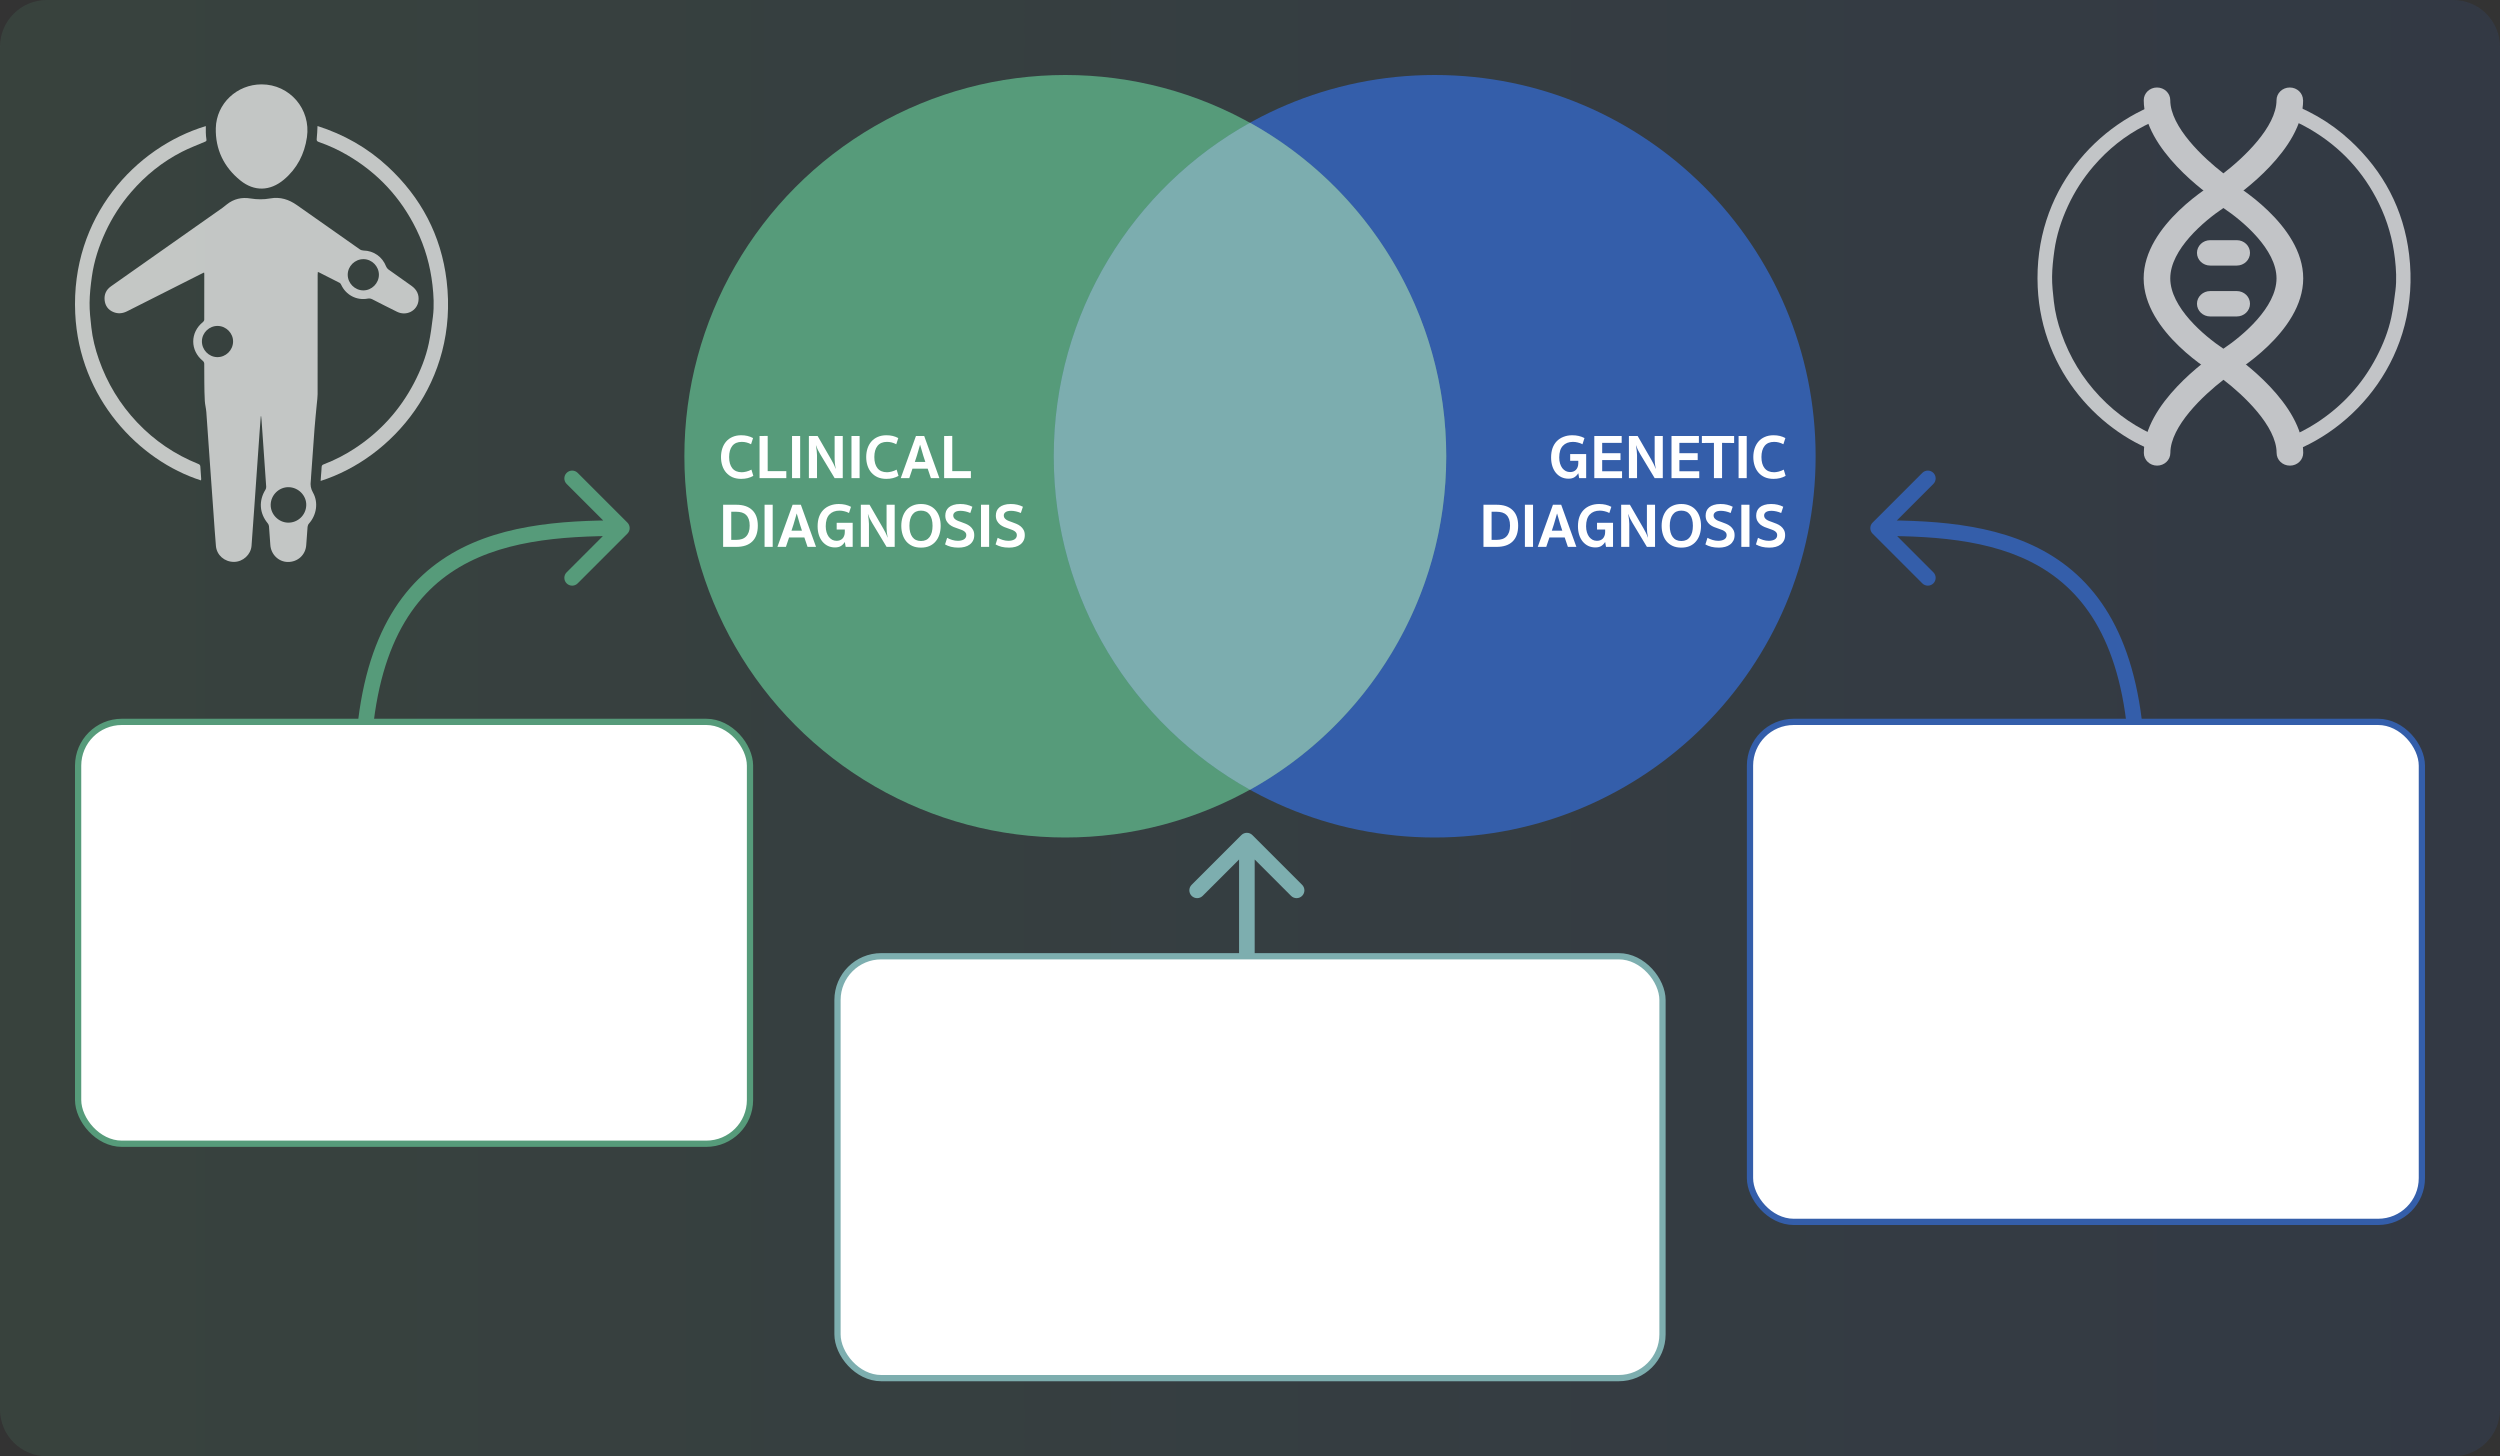 <svg width="800" height="466" viewBox="0 0 800 466" fill="none" xmlns="http://www.w3.org/2000/svg">
<rect x="0" y="0" width="800" height="466" fill="#333333" stroke="none"/>
<path opacity="0.15" d="M0 15C0 6.716 6.716 0 15 0H785C793.284 0 800 6.716 800 15V451C800 459.284 793.284 466 785 466H15C6.716 466 0 459.284 0 451V15Z" fill="url(#paint0_linear_867_4690)"/>
<g opacity="0.7">
<path d="M83.451 133.194C83.319 134.943 83.181 136.699 83.055 138.449C82.507 146.209 81.966 153.976 81.419 161.736C81.117 166.034 80.821 170.333 80.493 174.632C80.279 177.483 77.762 179.78 74.886 179.805C71.865 179.824 69.347 177.659 69.096 174.707C68.793 171.227 68.573 167.74 68.321 164.26C67.938 158.904 67.547 153.548 67.17 148.185C66.786 142.741 66.427 137.291 66.024 131.847C65.936 130.664 65.609 129.493 65.54 128.31C65.42 126.346 65.407 124.376 65.382 122.413C65.357 120.399 65.395 118.385 65.357 116.377C65.357 116.081 65.168 115.691 64.935 115.509C60.8 112.16 60.8 106.395 64.935 103.06C65.143 102.89 65.357 102.569 65.357 102.323C65.382 97.414 65.376 92.505 65.37 87.596C65.37 87.495 65.338 87.394 65.307 87.199C64.954 87.363 64.659 87.501 64.375 87.646C56.483 91.63 48.584 95.608 40.692 99.598C39.251 100.328 37.778 100.479 36.28 99.856C34.6 99.157 33.662 97.836 33.479 96.048C33.291 94.211 33.989 92.7 35.506 91.63C41.63 87.306 47.76 83.001 53.89 78.684C59.674 74.612 65.464 70.546 71.248 66.468C71.72 66.134 72.148 65.757 72.601 65.398C74.829 63.623 77.372 63.057 80.147 63.51C82.262 63.856 84.37 63.881 86.485 63.497C89.663 62.925 92.458 63.831 95.038 65.656C101.735 70.395 108.45 75.109 115.166 79.811C115.48 80.031 115.927 80.157 116.311 80.169C119.596 80.232 122.353 82.171 123.555 85.267C123.694 85.626 123.97 85.997 124.285 86.224C126.746 87.992 129.232 89.717 131.699 91.479C133.367 92.669 134.191 94.299 133.896 96.35C133.443 99.504 130.019 101.215 127.092 99.787C124.43 98.484 121.793 97.131 119.162 95.784C118.665 95.532 118.212 95.45 117.652 95.557C114.115 96.212 110.71 94.412 109.193 91.152C109.08 90.906 108.903 90.629 108.677 90.51C106.48 89.371 104.265 88.263 102.056 87.149C101.98 87.111 101.892 87.099 101.703 87.036C101.684 87.369 101.647 87.659 101.647 87.948C101.647 100.687 101.647 113.425 101.634 126.164C101.634 127.177 101.477 128.19 101.382 129.197C101.137 131.834 100.854 134.471 100.652 137.115C100.256 142.269 99.903 147.43 99.538 152.591C99.507 153.032 99.513 153.478 99.45 153.913C99.274 155.222 99.431 156.367 100.142 157.607C101.949 160.767 101.307 164.826 98.865 167.545C98.626 167.809 98.456 168.225 98.424 168.583C98.254 170.541 98.141 172.511 97.99 174.468C97.757 177.602 95.252 179.868 92.087 179.83C89.116 179.793 86.686 177.382 86.504 174.336C86.384 172.353 86.246 170.365 86.076 168.382C86.051 168.061 85.881 167.702 85.673 167.451C83.005 164.241 82.74 160.219 84.962 156.676C85.119 156.418 85.201 156.059 85.182 155.751C84.868 150.986 84.528 146.222 84.188 141.457C84.031 139.185 83.873 136.913 83.71 134.641C83.678 134.163 83.615 133.685 83.571 133.206C83.533 133.206 83.496 133.206 83.458 133.206L83.451 133.194ZM92.37 155.895C89.305 155.839 86.693 158.375 86.617 161.478C86.542 164.537 89.103 167.192 92.181 167.249C95.322 167.306 97.915 164.82 98.003 161.673C98.091 158.602 95.51 155.958 92.376 155.895H92.37ZM111.27 87.917C111.27 90.623 113.523 92.901 116.235 92.927C118.954 92.952 121.264 90.642 121.252 87.898C121.239 85.204 118.992 82.939 116.324 82.926C113.567 82.913 111.276 85.173 111.27 87.911V87.917ZM74.584 109.334C74.64 106.666 72.419 104.362 69.719 104.299C66.981 104.236 64.665 106.446 64.614 109.164C64.564 111.902 66.767 114.218 69.48 114.281C72.224 114.344 74.527 112.116 74.59 109.341L74.584 109.334Z" fill="white"/>
<path d="M83.71 27C92.71 27 99.545 34.93 98.217 43.936C97.424 49.33 95.051 53.95 90.841 57.487C86.435 61.181 81.362 61.345 76.9 57.732C71.626 53.465 68.895 47.782 69.058 40.991C69.26 33.111 75.83 27 83.71 27Z" fill="white"/>
<path d="M102.603 153.9C102.647 153.277 102.685 152.736 102.723 152.195C102.792 151.269 102.893 150.351 102.924 149.425C102.943 148.934 103.195 148.739 103.604 148.582C107.04 147.267 110.3 145.599 113.384 143.591C121.573 138.254 127.948 131.255 132.48 122.583C134.588 118.548 136.262 114.344 137.212 109.895C137.817 107.056 138.182 104.161 138.54 101.278C138.956 97.911 138.773 94.532 138.389 91.171C137.678 84.978 136.004 79.055 133.26 73.448C128.288 63.271 120.905 55.328 111.119 49.62C108.23 47.933 105.196 46.548 102.043 45.441C101.483 45.245 101.269 45.05 101.351 44.39C101.514 43.081 101.521 41.752 101.603 40.33C110.042 43.024 117.57 47.272 124.065 53.283C134.739 63.164 141.177 75.342 142.915 89.773C146.817 122.148 125.525 146.606 102.597 153.9H102.603Z" fill="white"/>
<path d="M65.861 40.349C65.861 41.073 65.835 41.727 65.861 42.388C65.892 43.137 65.924 43.892 66.056 44.629C66.131 45.075 65.968 45.195 65.615 45.346C63.142 46.404 60.612 47.354 58.214 48.581C51.945 51.785 46.552 56.14 41.957 61.483C38.634 65.348 35.903 69.583 33.763 74.203C31.642 78.772 30.093 83.536 29.395 88.534C29.011 91.303 28.696 94.104 28.665 96.892C28.633 99.529 28.942 102.172 29.231 104.803C29.622 108.302 30.477 111.707 31.642 115.024C34.304 122.614 38.376 129.348 43.914 135.195C49.459 141.042 55.973 145.454 63.444 148.456C63.84 148.613 64.073 148.834 64.105 149.262C64.199 150.602 64.294 151.943 64.382 153.29C64.388 153.434 64.344 153.579 64.319 153.73C44.468 147.38 25.335 127.46 24.07 100.29C22.636 69.47 43.348 47.127 65.861 40.349Z" fill="white"/>
</g>
<path d="M400.768 267.232C399.791 266.256 398.209 266.256 397.232 267.232L381.322 283.142C380.346 284.118 380.346 285.701 381.322 286.678C382.299 287.654 383.882 287.654 384.858 286.678L399 272.536L413.142 286.678C414.118 287.654 415.701 287.654 416.678 286.678C417.654 285.701 417.654 284.118 416.678 283.142L400.768 267.232ZM396.5 269L396.5 308L401.5 308L401.5 269L396.5 269Z" fill="#7DAEAF"/>
<path d="M200.768 170.768C201.744 169.791 201.744 168.209 200.768 167.232L184.858 151.322C183.882 150.346 182.299 150.346 181.322 151.322C180.346 152.299 180.346 153.882 181.322 154.858L195.464 169L181.322 183.142C180.346 184.118 180.346 185.701 181.322 186.678C182.299 187.654 183.882 187.654 184.858 186.678L200.768 170.768ZM118.5 250C118.5 212.79 129.262 193.492 144.176 183.296C159.313 172.948 179.337 171.5 199 171.5V166.5C179.371 166.5 157.894 167.862 141.354 179.169C124.591 190.628 113.5 211.831 113.5 250H118.5Z" fill="#569B7A"/>
<path d="M599.232 170.768C598.256 169.791 598.256 168.209 599.232 167.232L615.142 151.322C616.118 150.346 617.701 150.346 618.678 151.322C619.654 152.299 619.654 153.882 618.678 154.858L604.536 169L618.678 183.142C619.654 184.118 619.654 185.701 618.678 186.678C617.701 187.654 616.118 187.654 615.142 186.678L599.232 170.768ZM681.5 250C681.5 212.79 670.738 193.492 655.824 183.296C640.687 172.948 620.663 171.5 601 171.5V166.5C620.629 166.5 642.106 167.862 658.646 179.169C675.409 190.628 686.5 211.831 686.5 250H681.5Z" fill="#345EAA"/>
<path d="M581 146C581 213.379 526.424 268 459.102 268C391.78 268 337.204 213.379 337.204 146C337.204 78.621 391.78 24 459.102 24C526.424 24 581 78.621 581 146Z" fill="#345EAA"/>
<ellipse cx="340.898" cy="146" rx="121.898" ry="122" fill="#569B7A"/>
<path opacity="0.5" d="M400 252.726C437.452 231.908 462.796 191.916 462.796 146C462.796 100.084 437.452 60.092 400 39.274C362.549 60.092 337.204 100.084 337.204 146C337.204 191.916 362.549 231.908 400 252.726Z" fill="#345EAA"/>
<path opacity="0.5" d="M400 252.726C437.452 231.908 462.796 191.916 462.796 146C462.796 100.084 437.452 60.092 400 39.274C362.549 60.092 337.204 100.084 337.204 146C337.204 191.916 362.549 231.908 400 252.726Z" fill="#B4DECC"/>
<path d="M503.353 141.4C501.979 141.4 500.899 141.82 500.113 142.66C499.339 143.487 498.953 144.733 498.953 146.4C498.953 147.107 499.039 147.747 499.213 148.32C499.386 148.893 499.626 149.387 499.933 149.8C500.253 150.2 500.619 150.513 501.033 150.74C501.459 150.953 501.919 151.06 502.413 151.06C502.773 151.06 503.113 151.007 503.433 150.9C503.753 150.78 504.033 150.607 504.273 150.38C504.513 150.14 504.699 149.847 504.833 149.5C504.979 149.14 505.053 148.727 505.053 148.26V147.46H502.453V145.3H507.573V153H505.333L505.053 151.42C504.773 151.913 504.379 152.333 503.873 152.68C503.379 153.013 502.733 153.18 501.933 153.18C501.106 153.18 500.346 153.02 499.653 152.7C498.973 152.367 498.386 151.907 497.893 151.32C497.399 150.72 497.019 150.007 496.753 149.18C496.486 148.34 496.353 147.413 496.353 146.4C496.353 145.28 496.506 144.28 496.813 143.4C497.133 142.52 497.586 141.78 498.173 141.18C498.773 140.567 499.493 140.1 500.333 139.78C501.173 139.447 502.113 139.28 503.153 139.28C504.593 139.28 505.886 139.58 507.033 140.18L506.393 142.16C505.926 141.907 505.426 141.72 504.893 141.6C504.373 141.467 503.859 141.4 503.353 141.4ZM510.177 139.52H518.937V141.72H512.697V145.02H518.557V147.22H512.697V150.8H519.057V153H510.177V139.52ZM529.492 139.52H532.092V153H529.492L524.892 145.36C524.612 144.893 524.358 144.433 524.132 143.98C523.918 143.527 523.732 143.053 523.572 142.56H523.512C523.618 143.12 523.698 143.667 523.752 144.2C523.818 144.72 523.852 145.193 523.852 145.62V153H521.252V139.52H524.052L528.452 147.16C528.732 147.627 528.978 148.087 529.192 148.54C529.418 148.993 529.612 149.467 529.772 149.96H529.832C529.725 149.4 529.638 148.86 529.572 148.34C529.518 147.807 529.492 147.327 529.492 146.9V139.52ZM534.884 139.52H543.644V141.72H537.404V145.02H543.264V147.22H537.404V150.8H543.764V153H534.884V139.52ZM551.059 153H548.459V141.72L544.599 141.76V139.52H554.919V141.76L551.059 141.72V153ZM558.949 153H556.349V139.52H558.949V153ZM567.52 153.24C566.48 153.24 565.553 153.067 564.74 152.72C563.94 152.36 563.267 151.867 562.72 151.24C562.173 150.613 561.76 149.873 561.48 149.02C561.2 148.167 561.06 147.247 561.06 146.26C561.06 145.273 561.2 144.353 561.48 143.5C561.76 142.647 562.173 141.907 562.72 141.28C563.267 140.653 563.94 140.167 564.74 139.82C565.553 139.46 566.48 139.28 567.52 139.28C568.253 139.28 568.927 139.353 569.54 139.5C570.153 139.647 570.747 139.873 571.32 140.18L570.68 142.16C569.733 141.653 568.747 141.4 567.72 141.4C566.373 141.4 565.36 141.827 564.68 142.68C564 143.533 563.66 144.727 563.66 146.26C563.66 147.793 564 148.987 564.68 149.84C565.373 150.693 566.387 151.12 567.72 151.12C568.12 151.12 568.593 151.053 569.14 150.92C569.7 150.787 570.253 150.573 570.8 150.28L571.4 152.28C570.867 152.587 570.267 152.827 569.6 153C568.947 153.16 568.253 153.24 567.52 153.24ZM485.809 168.2C485.809 170.44 485.215 172.133 484.029 173.28C482.855 174.427 481.149 175 478.909 175H474.709V161.52H478.909C481.149 161.52 482.855 162.093 484.029 163.24C485.215 164.373 485.809 166.027 485.809 168.2ZM483.209 168.2C483.209 167.4 483.109 166.72 482.909 166.16C482.709 165.587 482.422 165.127 482.049 164.78C481.689 164.42 481.242 164.16 480.709 164C480.175 163.84 479.575 163.76 478.909 163.76H477.309V172.76H478.909C479.575 172.76 480.175 172.673 480.709 172.5C481.242 172.327 481.689 172.053 482.049 171.68C482.422 171.307 482.709 170.833 482.909 170.26C483.109 169.687 483.209 169 483.209 168.2ZM490.57 175H487.97V161.52H490.57V175ZM500.701 171.98H495.821L494.801 175H492.081L496.941 161.52H499.581L504.441 175H501.721L500.701 171.98ZM496.581 169.82H499.941L499.281 167.8L498.281 164.36H498.241L497.241 167.8L496.581 169.82ZM511.947 163.4C510.573 163.4 509.493 163.82 508.707 164.66C507.933 165.487 507.547 166.733 507.547 168.4C507.547 169.107 507.633 169.747 507.807 170.32C507.98 170.893 508.22 171.387 508.527 171.8C508.847 172.2 509.213 172.513 509.627 172.74C510.053 172.953 510.513 173.06 511.007 173.06C511.367 173.06 511.707 173.007 512.027 172.9C512.347 172.78 512.627 172.607 512.867 172.38C513.107 172.14 513.293 171.847 513.427 171.5C513.573 171.14 513.647 170.727 513.647 170.26V169.46H511.047V167.3H516.167V175H513.927L513.647 173.42C513.367 173.913 512.973 174.333 512.467 174.68C511.973 175.013 511.327 175.18 510.527 175.18C509.7 175.18 508.94 175.02 508.247 174.7C507.567 174.367 506.98 173.907 506.487 173.32C505.993 172.72 505.613 172.007 505.347 171.18C505.08 170.34 504.947 169.413 504.947 168.4C504.947 167.28 505.1 166.28 505.407 165.4C505.727 164.52 506.18 163.78 506.767 163.18C507.367 162.567 508.087 162.1 508.927 161.78C509.767 161.447 510.707 161.28 511.747 161.28C513.187 161.28 514.48 161.58 515.627 162.18L514.987 164.16C514.52 163.907 514.02 163.72 513.487 163.6C512.967 163.467 512.453 163.4 511.947 163.4ZM527.011 161.52H529.611V175H527.011L522.411 167.36C522.131 166.893 521.878 166.433 521.651 165.98C521.438 165.527 521.251 165.053 521.091 164.56H521.031C521.138 165.12 521.218 165.667 521.271 166.2C521.338 166.72 521.371 167.193 521.371 167.62V175H518.771V161.52H521.571L525.971 169.16C526.251 169.627 526.498 170.087 526.711 170.54C526.938 170.993 527.131 171.467 527.291 171.96H527.351C527.244 171.4 527.158 170.86 527.091 170.34C527.038 169.807 527.011 169.327 527.011 168.9V161.52ZM534.324 168.26C534.324 169.793 534.637 170.987 535.264 171.84C535.891 172.693 536.811 173.12 538.024 173.12C539.237 173.12 540.157 172.693 540.784 171.84C541.411 170.987 541.724 169.793 541.724 168.26C541.724 166.727 541.411 165.533 540.784 164.68C540.157 163.827 539.237 163.4 538.024 163.4C536.811 163.4 535.891 163.827 535.264 164.68C534.637 165.533 534.324 166.727 534.324 168.26ZM531.724 168.26C531.724 167.273 531.857 166.353 532.124 165.5C532.391 164.647 532.784 163.907 533.304 163.28C533.837 162.653 534.497 162.167 535.284 161.82C536.071 161.46 536.984 161.28 538.024 161.28C539.064 161.28 539.977 161.46 540.764 161.82C541.551 162.167 542.204 162.653 542.724 163.28C543.257 163.907 543.657 164.647 543.924 165.5C544.191 166.353 544.324 167.273 544.324 168.26C544.324 169.247 544.191 170.167 543.924 171.02C543.657 171.873 543.257 172.613 542.724 173.24C542.204 173.867 541.551 174.36 540.764 174.72C539.977 175.067 539.064 175.24 538.024 175.24C536.984 175.24 536.071 175.067 535.284 174.72C534.497 174.36 533.837 173.867 533.304 173.24C532.784 172.613 532.391 171.873 532.124 171.02C531.857 170.167 531.724 169.247 531.724 168.26ZM550.027 175.24C549.134 175.24 548.334 175.153 547.627 174.98C546.92 174.793 546.287 174.54 545.727 174.22L546.387 172.1C546.867 172.367 547.407 172.593 548.007 172.78C548.62 172.967 549.227 173.06 549.827 173.06C550.587 173.06 551.227 172.913 551.747 172.62C552.267 172.313 552.527 171.847 552.527 171.22C552.527 170.913 552.447 170.653 552.287 170.44C552.14 170.227 551.934 170.04 551.667 169.88C551.414 169.72 551.12 169.587 550.787 169.48C550.467 169.36 550.134 169.24 549.787 169.12C549.374 168.987 548.934 168.827 548.467 168.64C548 168.44 547.567 168.187 547.167 167.88C546.78 167.56 546.454 167.167 546.187 166.7C545.934 166.233 545.807 165.66 545.807 164.98C545.807 164.473 545.894 163.993 546.067 163.54C546.254 163.087 546.54 162.693 546.927 162.36C547.314 162.027 547.807 161.767 548.407 161.58C549.007 161.38 549.727 161.28 550.567 161.28C551.327 161.28 552.02 161.353 552.647 161.5C553.287 161.647 553.894 161.867 554.467 162.16L553.807 164.16C553.3 163.933 552.774 163.76 552.227 163.64C551.68 163.52 551.174 163.46 550.707 163.46C549.907 163.46 549.314 163.6 548.927 163.88C548.54 164.16 548.347 164.513 548.347 164.94C548.347 165.247 548.42 165.513 548.567 165.74C548.714 165.953 548.907 166.14 549.147 166.3C549.387 166.46 549.66 166.6 549.967 166.72C550.274 166.84 550.587 166.953 550.907 167.06C551.387 167.22 551.874 167.407 552.367 167.62C552.86 167.82 553.307 168.08 553.707 168.4C554.107 168.72 554.434 169.113 554.687 169.58C554.94 170.033 555.067 170.593 555.067 171.26C555.067 171.94 554.934 172.527 554.667 173.02C554.414 173.513 554.06 173.927 553.607 174.26C553.167 174.593 552.64 174.84 552.027 175C551.414 175.16 550.747 175.24 550.027 175.24ZM559.828 175H557.228V161.52H559.828V175ZM566.199 175.24C565.305 175.24 564.505 175.153 563.799 174.98C563.092 174.793 562.459 174.54 561.899 174.22L562.559 172.1C563.039 172.367 563.579 172.593 564.179 172.78C564.792 172.967 565.399 173.06 565.999 173.06C566.759 173.06 567.399 172.913 567.919 172.62C568.439 172.313 568.699 171.847 568.699 171.22C568.699 170.913 568.619 170.653 568.459 170.44C568.312 170.227 568.105 170.04 567.839 169.88C567.585 169.72 567.292 169.587 566.959 169.48C566.639 169.36 566.305 169.24 565.959 169.12C565.545 168.987 565.105 168.827 564.639 168.64C564.172 168.44 563.739 168.187 563.339 167.88C562.952 167.56 562.625 167.167 562.359 166.7C562.105 166.233 561.979 165.66 561.979 164.98C561.979 164.473 562.065 163.993 562.239 163.54C562.425 163.087 562.712 162.693 563.099 162.36C563.485 162.027 563.979 161.767 564.579 161.58C565.179 161.38 565.899 161.28 566.739 161.28C567.499 161.28 568.192 161.353 568.819 161.5C569.459 161.647 570.065 161.867 570.639 162.16L569.979 164.16C569.472 163.933 568.945 163.76 568.399 163.64C567.852 163.52 567.345 163.46 566.879 163.46C566.079 163.46 565.485 163.6 565.099 163.88C564.712 164.16 564.519 164.513 564.519 164.94C564.519 165.247 564.592 165.513 564.739 165.74C564.885 165.953 565.079 166.14 565.319 166.3C565.559 166.46 565.832 166.6 566.139 166.72C566.445 166.84 566.759 166.953 567.079 167.06C567.559 167.22 568.045 167.407 568.539 167.62C569.032 167.82 569.479 168.08 569.879 168.4C570.279 168.72 570.605 169.113 570.859 169.58C571.112 170.033 571.239 170.593 571.239 171.26C571.239 171.94 571.105 172.527 570.839 173.02C570.585 173.513 570.232 173.927 569.779 174.26C569.339 174.593 568.812 174.84 568.199 175C567.585 175.16 566.919 175.24 566.199 175.24Z" fill="white"/>
<path d="M237.18 153.24C236.14 153.24 235.213 153.067 234.4 152.72C233.6 152.36 232.927 151.867 232.38 151.24C231.833 150.613 231.42 149.873 231.14 149.02C230.86 148.167 230.72 147.247 230.72 146.26C230.72 145.273 230.86 144.353 231.14 143.5C231.42 142.647 231.833 141.907 232.38 141.28C232.927 140.653 233.6 140.167 234.4 139.82C235.213 139.46 236.14 139.28 237.18 139.28C237.913 139.28 238.587 139.353 239.2 139.5C239.813 139.647 240.407 139.873 240.98 140.18L240.34 142.16C239.393 141.653 238.407 141.4 237.38 141.4C236.033 141.4 235.02 141.827 234.34 142.68C233.66 143.533 233.32 144.727 233.32 146.26C233.32 147.793 233.66 148.987 234.34 149.84C235.033 150.693 236.047 151.12 237.38 151.12C237.78 151.12 238.253 151.053 238.8 150.92C239.36 150.787 239.913 150.573 240.46 150.28L241.06 152.28C240.527 152.587 239.927 152.827 239.26 153C238.607 153.16 237.913 153.24 237.18 153.24ZM243.06 139.52L245.66 139.5V150.76H251.62V153H243.06V139.52ZM256.051 153H253.451V139.52H256.051V153ZM267.081 139.52H269.681V153H267.081L262.481 145.36C262.201 144.893 261.948 144.433 261.721 143.98C261.508 143.527 261.321 143.053 261.161 142.56H261.101C261.208 143.12 261.288 143.667 261.341 144.2C261.408 144.72 261.441 145.193 261.441 145.62V153H258.841V139.52H261.641L266.041 147.16C266.321 147.627 266.568 148.087 266.781 148.54C267.008 148.993 267.201 149.467 267.361 149.96H267.421C267.315 149.4 267.228 148.86 267.161 148.34C267.108 147.807 267.081 147.327 267.081 146.9V139.52ZM275.074 153H272.474V139.52H275.074V153ZM283.645 153.24C282.605 153.24 281.678 153.067 280.865 152.72C280.065 152.36 279.392 151.867 278.845 151.24C278.298 150.613 277.885 149.873 277.605 149.02C277.325 148.167 277.185 147.247 277.185 146.26C277.185 145.273 277.325 144.353 277.605 143.5C277.885 142.647 278.298 141.907 278.845 141.28C279.392 140.653 280.065 140.167 280.865 139.82C281.678 139.46 282.605 139.28 283.645 139.28C284.378 139.28 285.052 139.353 285.665 139.5C286.278 139.647 286.872 139.873 287.445 140.18L286.805 142.16C285.858 141.653 284.872 141.4 283.845 141.4C282.498 141.4 281.485 141.827 280.805 142.68C280.125 143.533 279.785 144.727 279.785 146.26C279.785 147.793 280.125 148.987 280.805 149.84C281.498 150.693 282.512 151.12 283.845 151.12C284.245 151.12 284.718 151.053 285.265 150.92C285.825 150.787 286.378 150.573 286.925 150.28L287.525 152.28C286.992 152.587 286.392 152.827 285.725 153C285.072 153.16 284.378 153.24 283.645 153.24ZM296.865 149.98H291.985L290.965 153H288.245L293.105 139.52H295.745L300.605 153H297.885L296.865 149.98ZM292.745 147.82H296.105L295.445 145.8L294.445 142.36H294.405L293.405 145.8L292.745 147.82ZM302.123 139.52L304.723 139.5V150.76H310.683V153H302.123V139.52ZM242.5 168.2C242.5 170.44 241.907 172.133 240.72 173.28C239.547 174.427 237.84 175 235.6 175H231.4V161.52H235.6C237.84 161.52 239.547 162.093 240.72 163.24C241.907 164.373 242.5 166.027 242.5 168.2ZM239.9 168.2C239.9 167.4 239.8 166.72 239.6 166.16C239.4 165.587 239.113 165.127 238.74 164.78C238.38 164.42 237.933 164.16 237.4 164C236.867 163.84 236.267 163.76 235.6 163.76H234V172.76H235.6C236.267 172.76 236.867 172.673 237.4 172.5C237.933 172.327 238.38 172.053 238.74 171.68C239.113 171.307 239.4 170.833 239.6 170.26C239.8 169.687 239.9 169 239.9 168.2ZM247.262 175H244.662V161.52H247.262V175ZM257.392 171.98H252.512L251.492 175H248.772L253.632 161.52H256.272L261.132 175H258.412L257.392 171.98ZM253.272 169.82H256.632L255.972 167.8L254.972 164.36H254.932L253.932 167.8L253.272 169.82ZM268.638 163.4C267.265 163.4 266.185 163.82 265.398 164.66C264.625 165.487 264.238 166.733 264.238 168.4C264.238 169.107 264.325 169.747 264.498 170.32C264.671 170.893 264.911 171.387 265.218 171.8C265.538 172.2 265.905 172.513 266.318 172.74C266.745 172.953 267.205 173.06 267.698 173.06C268.058 173.06 268.398 173.007 268.718 172.9C269.038 172.78 269.318 172.607 269.558 172.38C269.798 172.14 269.985 171.847 270.118 171.5C270.265 171.14 270.338 170.727 270.338 170.26V169.46H267.738V167.3H272.858V175H270.618L270.338 173.42C270.058 173.913 269.665 174.333 269.158 174.68C268.665 175.013 268.018 175.18 267.218 175.18C266.391 175.18 265.631 175.02 264.938 174.7C264.258 174.367 263.671 173.907 263.178 173.32C262.685 172.72 262.305 172.007 262.038 171.18C261.771 170.34 261.638 169.413 261.638 168.4C261.638 167.28 261.791 166.28 262.098 165.4C262.418 164.52 262.871 163.78 263.458 163.18C264.058 162.567 264.778 162.1 265.618 161.78C266.458 161.447 267.398 161.28 268.438 161.28C269.878 161.28 271.171 161.58 272.318 162.18L271.678 164.16C271.211 163.907 270.711 163.72 270.178 163.6C269.658 163.467 269.145 163.4 268.638 163.4ZM283.703 161.52H286.303V175H283.703L279.103 167.36C278.823 166.893 278.569 166.433 278.343 165.98C278.129 165.527 277.943 165.053 277.783 164.56H277.723C277.829 165.12 277.909 165.667 277.963 166.2C278.029 166.72 278.063 167.193 278.063 167.62V175H275.463V161.52H278.263L282.663 169.16C282.943 169.627 283.189 170.087 283.403 170.54C283.629 170.993 283.823 171.467 283.983 171.96H284.043C283.936 171.4 283.849 170.86 283.783 170.34C283.729 169.807 283.703 169.327 283.703 168.9V161.52ZM291.015 168.26C291.015 169.793 291.329 170.987 291.955 171.84C292.582 172.693 293.502 173.12 294.715 173.12C295.929 173.12 296.849 172.693 297.475 171.84C298.102 170.987 298.415 169.793 298.415 168.26C298.415 166.727 298.102 165.533 297.475 164.68C296.849 163.827 295.929 163.4 294.715 163.4C293.502 163.4 292.582 163.827 291.955 164.68C291.329 165.533 291.015 166.727 291.015 168.26ZM288.415 168.26C288.415 167.273 288.549 166.353 288.815 165.5C289.082 164.647 289.475 163.907 289.995 163.28C290.529 162.653 291.189 162.167 291.975 161.82C292.762 161.46 293.675 161.28 294.715 161.28C295.755 161.28 296.669 161.46 297.455 161.82C298.242 162.167 298.895 162.653 299.415 163.28C299.949 163.907 300.349 164.647 300.615 165.5C300.882 166.353 301.015 167.273 301.015 168.26C301.015 169.247 300.882 170.167 300.615 171.02C300.349 171.873 299.949 172.613 299.415 173.24C298.895 173.867 298.242 174.36 297.455 174.72C296.669 175.067 295.755 175.24 294.715 175.24C293.675 175.24 292.762 175.067 291.975 174.72C291.189 174.36 290.529 173.867 289.995 173.24C289.475 172.613 289.082 171.873 288.815 171.02C288.549 170.167 288.415 169.247 288.415 168.26ZM306.718 175.24C305.825 175.24 305.025 175.153 304.318 174.98C303.612 174.793 302.978 174.54 302.418 174.22L303.078 172.1C303.558 172.367 304.098 172.593 304.698 172.78C305.312 172.967 305.918 173.06 306.518 173.06C307.278 173.06 307.918 172.913 308.438 172.62C308.958 172.313 309.218 171.847 309.218 171.22C309.218 170.913 309.138 170.653 308.978 170.44C308.832 170.227 308.625 170.04 308.358 169.88C308.105 169.72 307.812 169.587 307.478 169.48C307.158 169.36 306.825 169.24 306.478 169.12C306.065 168.987 305.625 168.827 305.158 168.64C304.692 168.44 304.258 168.187 303.858 167.88C303.472 167.56 303.145 167.167 302.878 166.7C302.625 166.233 302.498 165.66 302.498 164.98C302.498 164.473 302.585 163.993 302.758 163.54C302.945 163.087 303.232 162.693 303.618 162.36C304.005 162.027 304.498 161.767 305.098 161.58C305.698 161.38 306.418 161.28 307.258 161.28C308.018 161.28 308.712 161.353 309.338 161.5C309.978 161.647 310.585 161.867 311.158 162.16L310.498 164.16C309.992 163.933 309.465 163.76 308.918 163.64C308.372 163.52 307.865 163.46 307.398 163.46C306.598 163.46 306.005 163.6 305.618 163.88C305.232 164.16 305.038 164.513 305.038 164.94C305.038 165.247 305.112 165.513 305.258 165.74C305.405 165.953 305.598 166.14 305.838 166.3C306.078 166.46 306.352 166.6 306.658 166.72C306.965 166.84 307.278 166.953 307.598 167.06C308.078 167.22 308.565 167.407 309.058 167.62C309.552 167.82 309.998 168.08 310.398 168.4C310.798 168.72 311.125 169.113 311.378 169.58C311.632 170.033 311.758 170.593 311.758 171.26C311.758 171.94 311.625 172.527 311.358 173.02C311.105 173.513 310.752 173.927 310.298 174.26C309.858 174.593 309.332 174.84 308.718 175C308.105 175.16 307.438 175.24 306.718 175.24ZM316.52 175H313.92V161.52H316.52V175ZM322.89 175.24C321.997 175.24 321.197 175.153 320.49 174.98C319.783 174.793 319.15 174.54 318.59 174.22L319.25 172.1C319.73 172.367 320.27 172.593 320.87 172.78C321.483 172.967 322.09 173.06 322.69 173.06C323.45 173.06 324.09 172.913 324.61 172.62C325.13 172.313 325.39 171.847 325.39 171.22C325.39 170.913 325.31 170.653 325.15 170.44C325.003 170.227 324.797 170.04 324.53 169.88C324.277 169.72 323.983 169.587 323.65 169.48C323.33 169.36 322.997 169.24 322.65 169.12C322.237 168.987 321.797 168.827 321.33 168.64C320.863 168.44 320.43 168.187 320.03 167.88C319.643 167.56 319.317 167.167 319.05 166.7C318.797 166.233 318.67 165.66 318.67 164.98C318.67 164.473 318.757 163.993 318.93 163.54C319.117 163.087 319.403 162.693 319.79 162.36C320.177 162.027 320.67 161.767 321.27 161.58C321.87 161.38 322.59 161.28 323.43 161.28C324.19 161.28 324.883 161.353 325.51 161.5C326.15 161.647 326.757 161.867 327.33 162.16L326.67 164.16C326.163 163.933 325.637 163.76 325.09 163.64C324.543 163.52 324.037 163.46 323.57 163.46C322.77 163.46 322.177 163.6 321.79 163.88C321.403 164.16 321.21 164.513 321.21 164.94C321.21 165.247 321.283 165.513 321.43 165.74C321.577 165.953 321.77 166.14 322.01 166.3C322.25 166.46 322.523 166.6 322.83 166.72C323.137 166.84 323.45 166.953 323.77 167.06C324.25 167.22 324.737 167.407 325.23 167.62C325.723 167.82 326.17 168.08 326.57 168.4C326.97 168.72 327.297 169.113 327.55 169.58C327.803 170.033 327.93 170.593 327.93 171.26C327.93 171.94 327.797 172.527 327.53 173.02C327.277 173.513 326.923 173.927 326.47 174.26C326.03 174.593 325.503 174.84 324.89 175C324.277 175.16 323.61 175.24 322.89 175.24Z" fill="white"/>
<rect x="25" y="231" width="215" height="135" rx="14" fill="white"/>
<rect x="25" y="231" width="215" height="135" rx="14" stroke="#569B7A" stroke-width="2"/>
<rect x="560" y="231" width="215" height="160" rx="14" fill="white"/>
<rect x="560" y="231" width="215" height="160" rx="14" stroke="#345EAA" stroke-width="2"/>
<rect x="268" y="306" width="264" height="135" rx="14" fill="white"/>
<rect x="268" y="306" width="264" height="135" rx="14" stroke="#7DAEAF" stroke-width="2"/>
<g opacity="0.7">
<path d="M730.603 145.57C730.647 144.947 730.685 144.406 730.723 143.864C730.792 142.939 730.893 142.02 730.924 141.095C730.943 140.604 731.195 140.409 731.604 140.252C735.04 138.937 738.3 137.269 741.384 135.261C749.573 129.924 755.948 122.925 760.48 114.253C762.588 110.218 764.262 106.014 765.212 101.564C765.817 98.726 766.182 95.831 766.54 92.948C766.956 89.581 766.773 86.201 766.389 82.841C765.678 76.648 764.004 70.725 761.26 65.118C756.288 54.941 748.905 46.998 739.119 41.289C736.23 39.603 733.196 38.218 730.043 37.111C729.483 36.915 729.269 36.72 729.351 36.059C729.514 34.75 729.521 33.422 729.603 32C738.042 34.694 745.57 38.942 752.065 44.953C762.739 54.834 769.177 67.012 770.915 81.443C774.817 113.818 753.525 138.276 730.597 145.57H730.603Z" fill="white"/>
<path d="M693.861 32.019C693.861 32.743 693.836 33.397 693.861 34.058C693.892 34.807 693.924 35.562 694.056 36.299C694.131 36.746 693.968 36.865 693.615 37.016C691.142 38.074 688.612 39.024 686.214 40.251C679.945 43.455 674.552 47.81 669.957 53.153C666.634 57.018 663.903 61.253 661.763 65.873C659.642 70.442 658.094 75.207 657.395 80.204C657.011 82.973 656.696 85.774 656.665 88.562C656.633 91.199 656.942 93.842 657.231 96.473C657.621 99.972 658.477 103.377 659.642 106.694C662.304 114.284 666.376 121.018 671.915 126.865C677.459 132.712 683.973 137.124 691.444 140.126C691.84 140.284 692.073 140.504 692.105 140.932C692.199 142.272 692.294 143.613 692.382 144.96C692.388 145.105 692.344 145.249 692.319 145.4C672.468 139.05 653.335 119.13 652.07 91.96C650.635 61.14 671.348 38.797 693.861 32.019Z" fill="white"/>
<path d="M711.485 120.523C710.702 120.523 709.95 120.321 709.288 119.946C708.325 119.398 685.97 106.313 685.97 89.076C685.97 71.84 708.356 58.754 709.318 58.207C710.672 57.428 712.357 57.428 713.711 58.207C714.674 58.754 737.03 71.84 737.03 89.076C737.03 106.313 714.674 119.398 713.711 119.946C713.049 120.321 712.297 120.523 711.515 120.523H711.485ZM711.485 66.566C705.287 70.716 694.485 79.824 694.485 89.076C694.485 98.329 705.287 107.466 711.485 111.587C717.683 107.437 728.485 98.329 728.485 89.076C728.485 79.824 717.683 70.687 711.485 66.566Z" fill="white"/>
<path d="M732.758 149C730.411 149 728.515 147.184 728.515 144.936C728.515 136.347 717.834 126.374 711.515 121.531C705.197 126.374 694.515 136.375 694.515 144.936C694.515 147.184 692.62 149 690.273 149C687.926 149 686.03 147.184 686.03 144.936C686.03 129.17 706.731 114.7 709.078 113.115C710.552 112.106 712.508 112.106 713.982 113.115C716.329 114.7 737.03 129.17 737.03 144.936C737.03 147.184 735.135 149 732.788 149H732.758Z" fill="white"/>
<path d="M737 32.064C737 47.83 716.299 62.3 713.952 63.885C712.478 64.894 710.522 64.894 709.048 63.885C706.701 62.3 686 47.83 686 32.064C686 29.816 687.896 28 690.242 28C692.589 28 694.485 29.816 694.485 32.064C694.485 40.625 705.166 50.597 711.485 55.469C717.804 50.626 728.485 40.653 728.485 32.064C728.485 29.816 730.381 28 732.727 28C735.074 28 736.97 29.816 736.97 32.064H737Z" fill="white"/>
<path d="M715.758 84.984H707.273C704.926 84.984 703.03 83.168 703.03 80.919C703.03 78.671 704.926 76.856 707.273 76.856H715.758C718.105 76.856 720 78.671 720 80.919C720 83.168 718.105 84.984 715.758 84.984Z" fill="white"/>
<path d="M715.758 101.269H707.273C704.926 101.269 703.03 99.453 703.03 97.205C703.03 94.956 704.926 93.141 707.273 93.141H715.758C718.105 93.141 720 94.956 720 97.205C720 99.453 718.105 101.269 715.758 101.269Z" fill="white"/>
</g>
<defs>
<linearGradient id="paint0_linear_867_4690" x1="0" y1="0" x2="800" y2="-1.11816e-05" gradientUnits="userSpaceOnUse">
<stop stop-color="#569B7A"/>
<stop offset="1" stop-color="#345EAA"/>
</linearGradient>
</defs>
</svg>
